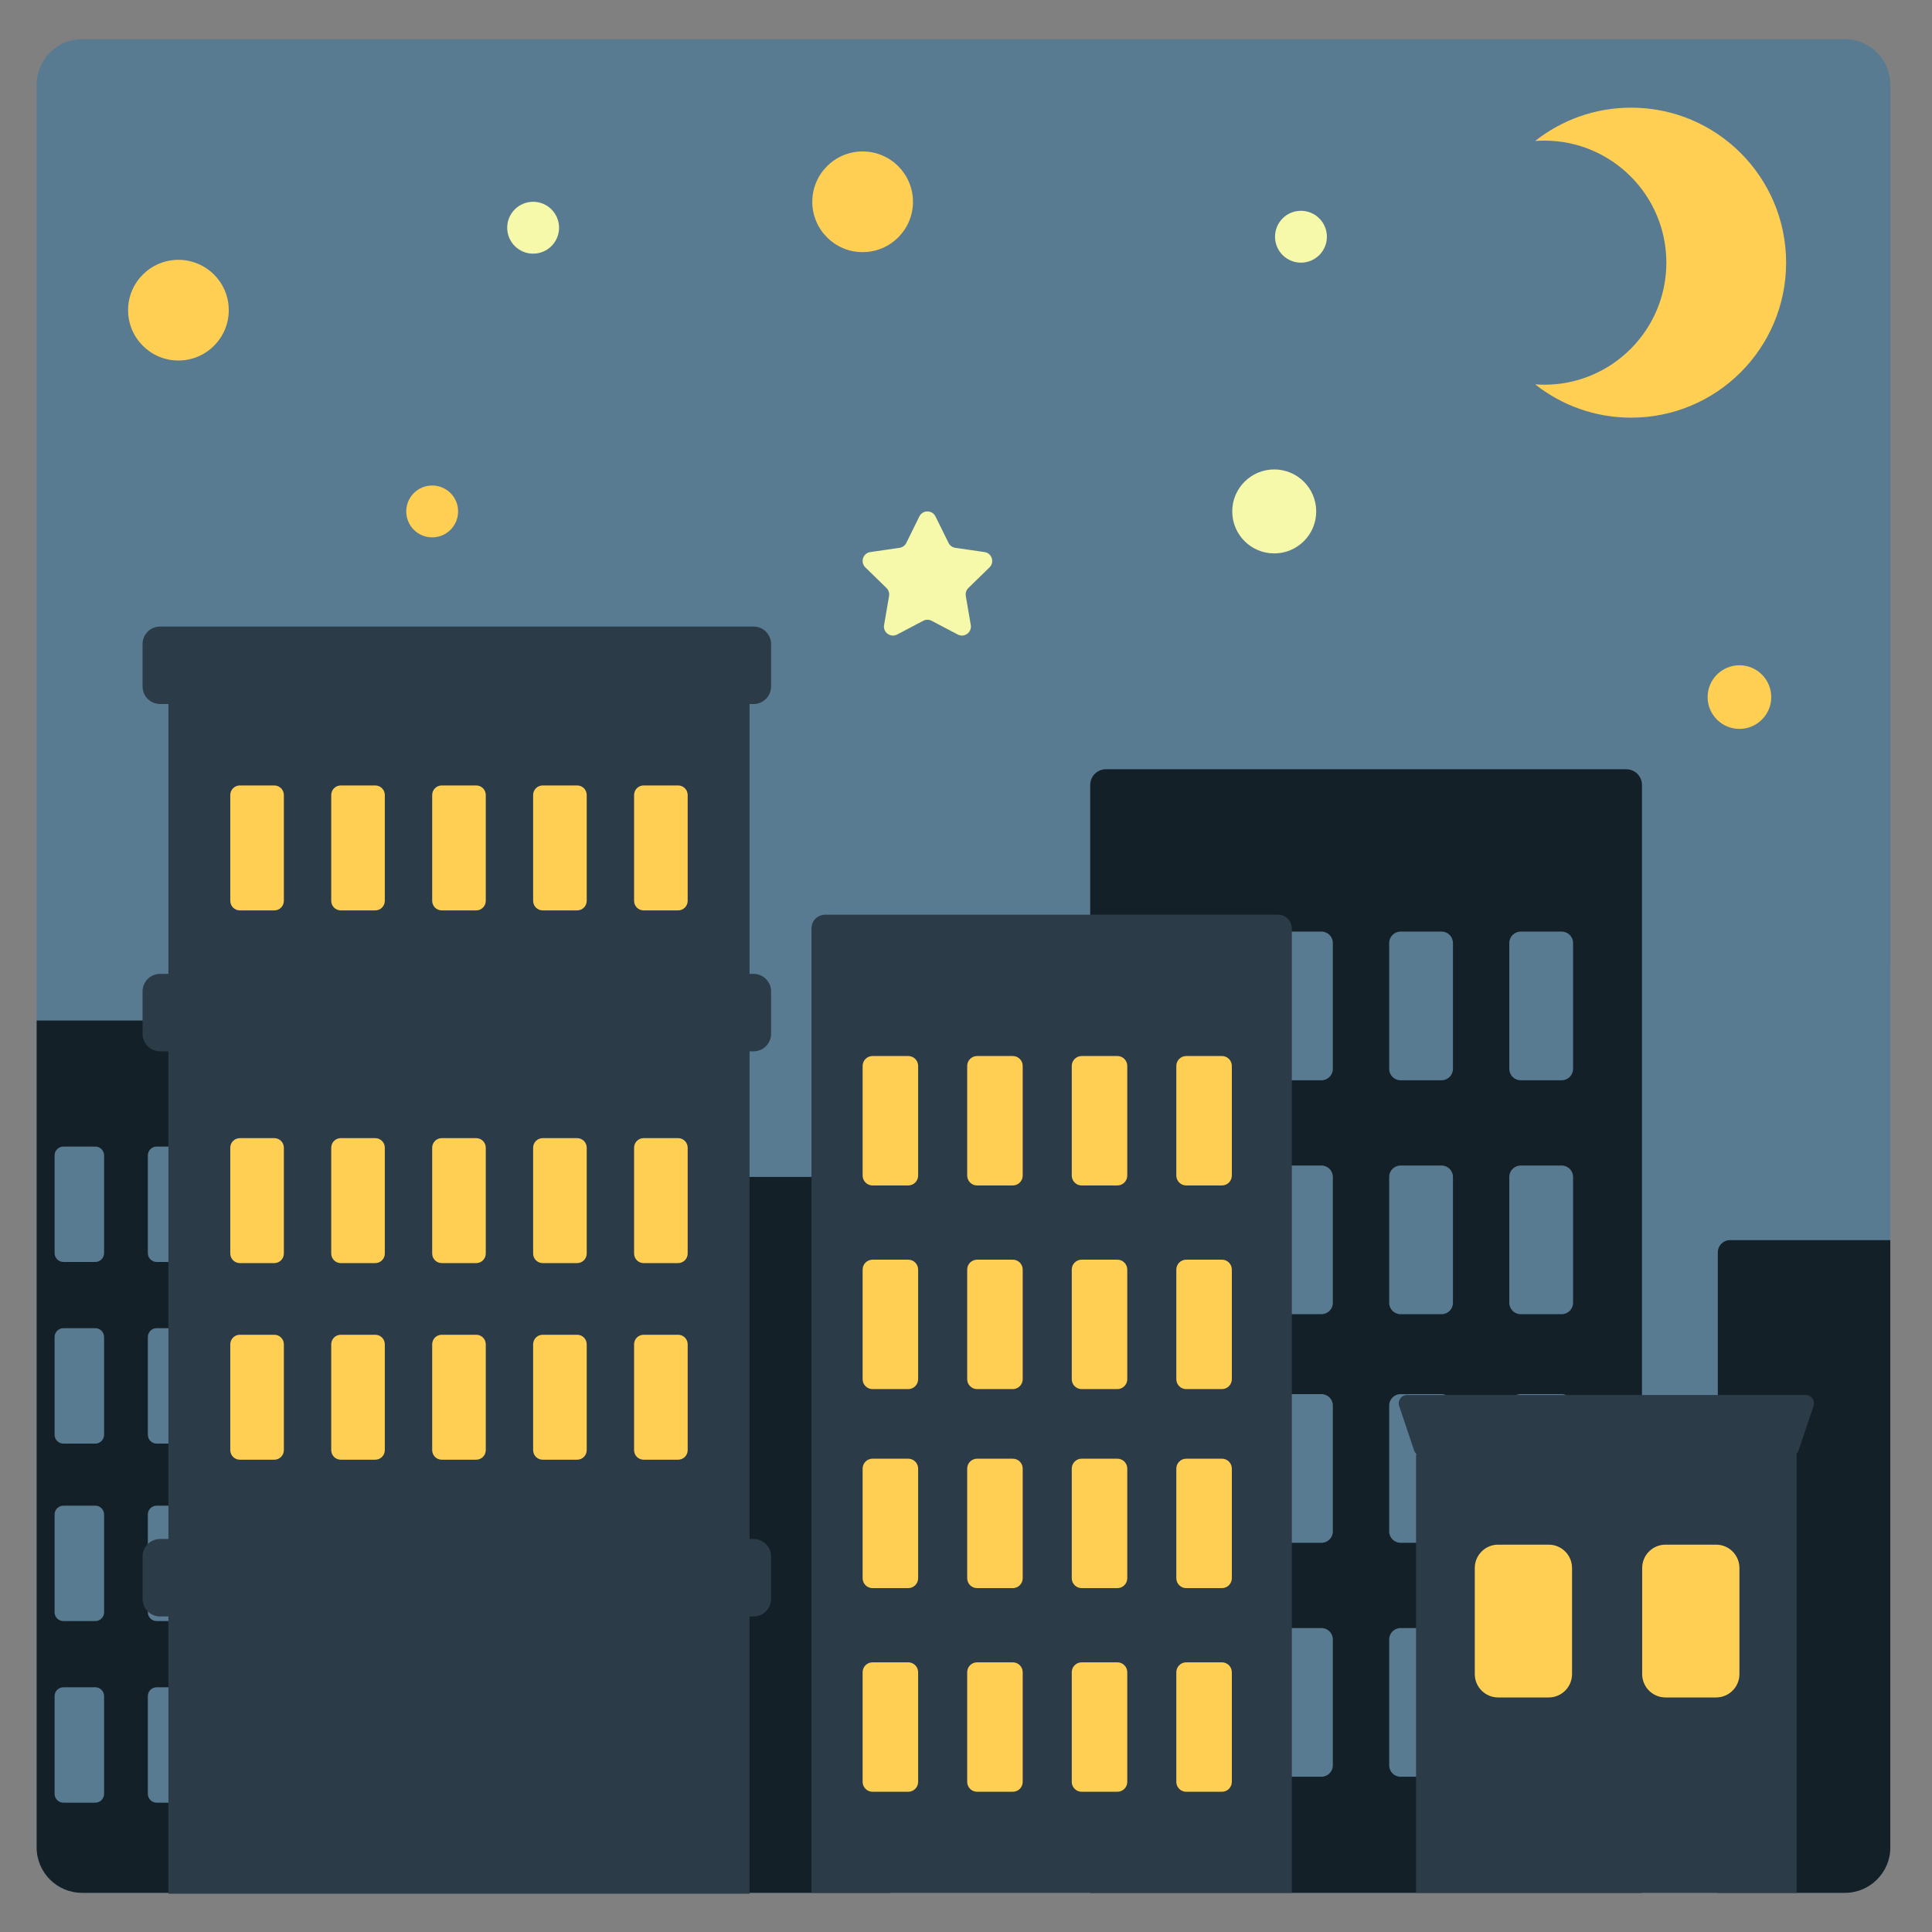 <?xml version="1.0" encoding="iso-8859-1"?>
<!-- Generator: Adobe Illustrator 18.1.1, SVG Export Plug-In . SVG Version: 6.00 Build 0)  -->
<!DOCTYPE svg PUBLIC "-//W3C//DTD SVG 1.1//EN" "http://www.w3.org/Graphics/SVG/1.1/DTD/svg11.dtd">
<svg version="1.1" xmlns="http://www.w3.org/2000/svg" xmlns:xlink="http://www.w3.org/1999/xlink" x="0px" y="0px"
	 viewBox="0 0 512 512" enable-background="new 0 0 512 512" xml:space="preserve">
<rect x="0" y="0" width="512" height="512" fill="#808080" stroke="none"/>
<g id="Layer_2">
	<path fill="#597B91" d="M500.951,489.617c0,6.6-5.4,12-12,12H21.716c-6.6,0-12-5.4-12-12V22.383c0-6.6,5.4-12,12-12h467.234
		c6.6,0,12,5.4,12,12"/>
</g>
<g id="Layer_3">
	<path fill="#132028" d="M66.479,273.685v227.932H21.716c-6.6,0-12-5.4-12-12V270.443h53.521
		C65.028,270.443,66.479,271.894,66.479,273.685z M430.968,203.854H293.092c-2.306,0-4.176,1.869-4.176,4.176v293.588h146.226
		V208.03C435.143,205.724,433.274,203.854,430.968,203.854z M233.318,311.891h-87.85c-1.469,0-2.661,1.191-2.661,2.661v187.066
		h93.171V314.551C235.979,313.082,234.787,311.891,233.318,311.891z M488.951,501.617c6.6,0,12-5.4,12-12v-160.97h-42.472
		c-1.79,0-3.242,1.451-3.242,3.242v169.729H488.951z"/>
</g>
<g id="Layer_4">
	<path fill="#597B91" d="M25.246,334.437h-8.44c-1.292,0-2.34-1.048-2.34-2.34v-25.908c0-1.292,1.048-2.34,2.34-2.34h8.44
		c1.292,0,2.34,1.048,2.34,2.34v25.908C27.586,333.39,26.538,334.437,25.246,334.437z M52.299,332.098v-25.908
		c0-1.292-1.048-2.34-2.34-2.34h-8.44c-1.292,0-2.34,1.048-2.34,2.34v25.908c0,1.292,1.048,2.34,2.34,2.34h8.44
		C51.251,334.437,52.299,333.39,52.299,332.098z M27.586,380.228v-25.908c0-1.292-1.048-2.34-2.34-2.34h-8.44
		c-1.292,0-2.34,1.048-2.34,2.34v25.908c0,1.292,1.048,2.34,2.34,2.34h8.44C26.538,382.567,27.586,381.52,27.586,380.228z
		 M52.299,380.228v-25.908c0-1.292-1.048-2.34-2.34-2.34h-8.44c-1.292,0-2.34,1.048-2.34,2.34v25.908c0,1.292,1.048,2.34,2.34,2.34
		h8.44C51.251,382.567,52.299,381.52,52.299,380.228z M27.586,427.263v-25.908c0-1.292-1.048-2.34-2.34-2.34h-8.44
		c-1.292,0-2.34,1.048-2.34,2.34v25.908c0,1.292,1.048,2.34,2.34,2.34h8.44C26.538,429.602,27.586,428.555,27.586,427.263z
		 M52.299,427.263v-25.908c0-1.292-1.048-2.34-2.34-2.34h-8.44c-1.292,0-2.34,1.048-2.34,2.34v25.908c0,1.292,1.048,2.34,2.34,2.34
		h8.44C51.251,429.602,52.299,428.555,52.299,427.263z M27.586,475.393v-25.908c0-1.292-1.048-2.34-2.34-2.34h-8.44
		c-1.292,0-2.34,1.048-2.34,2.34v25.908c0,1.292,1.048,2.34,2.34,2.34h8.44C26.538,477.732,27.586,476.685,27.586,475.393z
		 M52.299,475.393v-25.908c0-1.292-1.048-2.34-2.34-2.34h-8.44c-1.292,0-2.34,1.048-2.34,2.34v25.908c0,1.292,1.048,2.34,2.34,2.34
		h8.44C51.251,477.732,52.299,476.685,52.299,475.393z M321.384,283.268v-33.371c0-1.664-1.349-3.014-3.014-3.014H307.5
		c-1.664,0-3.014,1.349-3.014,3.014v33.371c0,1.664,1.349,3.014,3.014,3.014h10.871
		C320.035,286.282,321.384,284.933,321.384,283.268z M353.216,283.268v-33.371c0-1.664-1.349-3.014-3.014-3.014h-10.871
		c-1.664,0-3.014,1.349-3.014,3.014v33.371c0,1.664,1.349,3.014,3.014,3.014h10.871
		C351.866,286.282,353.216,284.933,353.216,283.268z M385.047,283.268v-33.371c0-1.664-1.349-3.014-3.014-3.014h-10.871
		c-1.664,0-3.014,1.349-3.014,3.014v33.371c0,1.664,1.349,3.014,3.014,3.014h10.871
		C383.698,286.282,385.047,284.933,385.047,283.268z M416.878,283.268v-33.371c0-1.664-1.349-3.014-3.014-3.014h-10.871
		c-1.664,0-3.014,1.349-3.014,3.014v33.371c0,1.664,1.349,3.014,3.014,3.014h10.871
		C415.529,286.282,416.878,284.933,416.878,283.268z M321.384,345.262v-33.371c0-1.664-1.349-3.014-3.014-3.014H307.5
		c-1.664,0-3.014,1.349-3.014,3.014v33.371c0,1.664,1.349,3.014,3.014,3.014h10.871
		C320.035,348.276,321.384,346.926,321.384,345.262z M353.216,345.262v-33.371c0-1.664-1.349-3.014-3.014-3.014h-10.871
		c-1.664,0-3.014,1.349-3.014,3.014v33.371c0,1.664,1.349,3.014,3.014,3.014h10.871
		C351.866,348.276,353.216,346.926,353.216,345.262z M385.047,345.262v-33.371c0-1.664-1.349-3.014-3.014-3.014h-10.871
		c-1.664,0-3.014,1.349-3.014,3.014v33.371c0,1.664,1.349,3.014,3.014,3.014h10.871
		C383.698,348.276,385.047,346.926,385.047,345.262z M416.878,345.262v-33.371c0-1.664-1.349-3.014-3.014-3.014h-10.871
		c-1.664,0-3.014,1.349-3.014,3.014v33.371c0,1.664,1.349,3.014,3.014,3.014h10.871
		C415.529,348.276,416.878,346.926,416.878,345.262z M321.384,405.845v-33.371c0-1.664-1.349-3.014-3.014-3.014H307.5
		c-1.664,0-3.014,1.349-3.014,3.014v33.371c0,1.664,1.349,3.014,3.014,3.014h10.871C320.035,408.859,321.384,407.51,321.384,405.845
		z M353.216,405.845v-33.371c0-1.664-1.349-3.014-3.014-3.014h-10.871c-1.664,0-3.014,1.349-3.014,3.014v33.371
		c0,1.664,1.349,3.014,3.014,3.014h10.871C351.866,408.859,353.216,407.51,353.216,405.845z M385.047,405.845v-33.371
		c0-1.664-1.349-3.014-3.014-3.014h-10.871c-1.664,0-3.014,1.349-3.014,3.014v33.371c0,1.664,1.349,3.014,3.014,3.014h10.871
		C383.698,408.859,385.047,407.51,385.047,405.845z M416.878,405.845v-33.371c0-1.664-1.349-3.014-3.014-3.014h-10.871
		c-1.664,0-3.014,1.349-3.014,3.014v33.371c0,1.664,1.349,3.014,3.014,3.014h10.871C415.529,408.859,416.878,407.51,416.878,405.845
		z M321.384,467.839v-33.371c0-1.664-1.349-3.014-3.014-3.014H307.5c-1.664,0-3.014,1.349-3.014,3.014v33.371
		c0,1.664,1.349,3.014,3.014,3.014h10.871C320.035,470.852,321.384,469.503,321.384,467.839z M353.216,467.839v-33.371
		c0-1.664-1.349-3.014-3.014-3.014h-10.871c-1.664,0-3.014,1.349-3.014,3.014v33.371c0,1.664,1.349,3.014,3.014,3.014h10.871
		C351.866,470.852,353.216,469.503,353.216,467.839z M385.047,467.839v-33.371c0-1.664-1.349-3.014-3.014-3.014h-10.871
		c-1.664,0-3.014,1.349-3.014,3.014v33.371c0,1.664,1.349,3.014,3.014,3.014h10.871
		C383.698,470.852,385.047,469.503,385.047,467.839z M416.878,467.839v-33.371c0-1.664-1.349-3.014-3.014-3.014h-10.871
		c-1.664,0-3.014,1.349-3.014,3.014v33.371c0,1.664,1.349,3.014,3.014,3.014h10.871
		C415.529,470.852,416.878,469.503,416.878,467.839z"/>
</g>
<g id="Layer_5">
	<path fill="#2B3B47" d="M342.349,246.034v255.583H215.052V246.034c0-2.008,1.627-3.635,3.635-3.635h120.027
		C340.722,242.399,342.349,244.026,342.349,246.034z M199.696,186.572c2.567,0,4.647-2.081,4.647-4.647v-11.24
		c0-2.567-2.081-4.647-4.647-4.647H42.429c-2.567,0-4.647,2.081-4.647,4.647v11.24c0,2.567,2.081,4.647,4.647,4.647h2.198v71.51
		h-2.198c-2.567,0-4.647,2.081-4.647,4.647v11.24c0,2.567,2.081,4.647,4.647,4.647h2.198v129.224h-2.198
		c-2.567,0-4.647,2.081-4.647,4.647v11.24c0,2.567,2.081,4.647,4.647,4.647h2.198v73.48h154.012v-73.48h1.057
		c2.567,0,4.647-2.081,4.647-4.647v-11.24c0-2.567-2.081-4.647-4.647-4.647h-1.057V278.617h1.057c2.567,0,4.647-2.081,4.647-4.647
		v-11.24c0-2.567-2.081-4.647-4.647-4.647h-1.057v-71.51H199.696z M478.514,369.686H372.888c-1.513,0-2.579,1.484-2.097,2.918
		l3.973,11.805c0.12,0.357,0.328,0.665,0.591,0.91c-0.049,0.192-0.084,0.389-0.084,0.597v115.701h100.86V385.916
		c0-0.207-0.034-0.405-0.084-0.597c0.263-0.245,0.471-0.553,0.591-0.91l3.973-11.805
		C481.093,371.171,480.027,369.686,478.514,369.686z"/>
</g>
<g id="Layer_6">
	<path fill="#F7F9AA" d="M148.157,60.349c0,3.795-3.077,6.872-6.872,6.872c-3.795,0-6.872-3.077-6.872-6.872
		s3.077-6.872,6.872-6.872C145.08,53.477,148.157,56.554,148.157,60.349z M344.767,55.865c-3.795,0-6.872,3.077-6.872,6.872
		s3.077,6.872,6.872,6.872s6.872-3.077,6.872-6.872S348.562,55.865,344.767,55.865z M243.643,136.861l-3.462,7.015
		c-0.347,0.703-1.017,1.19-1.793,1.302l-7.742,1.125c-1.953,0.284-2.732,2.683-1.319,4.061l5.602,5.46
		c0.561,0.547,0.817,1.335,0.685,2.107l-1.322,7.71c-0.334,1.945,1.708,3.428,3.454,2.51l6.924-3.64
		c0.694-0.365,1.522-0.365,2.216,0l6.924,3.64c1.747,0.918,3.788-0.565,3.454-2.51l-1.322-7.71c-0.132-0.772,0.124-1.56,0.685-2.107
		l5.602-5.46c1.413-1.377,0.633-3.777-1.319-4.061l-7.742-1.125c-0.775-0.113-1.446-0.6-1.793-1.302l-3.462-7.015
		C247.039,135.091,244.516,135.091,243.643,136.861z M337.683,124.406c-6.146,0-11.127,4.982-11.127,11.127
		s4.982,11.127,11.127,11.127s11.127-4.982,11.127-11.127S343.828,124.406,337.683,124.406z"/>
</g>
<g id="Layer_7">
	<path fill="#FFCF53" d="M240.693,314.157h-9.464c-1.449,0-2.624-1.175-2.624-2.624v-29.051c0-1.449,1.175-2.624,2.624-2.624h9.464
		c1.449,0,2.624,1.175,2.624,2.624v29.051C243.316,312.982,242.142,314.157,240.693,314.157z M271.027,311.533v-29.051
		c0-1.449-1.175-2.624-2.624-2.624h-9.464c-1.449,0-2.624,1.175-2.624,2.624v29.051c0,1.449,1.175,2.624,2.624,2.624h9.464
		C269.853,314.157,271.027,312.982,271.027,311.533z M298.738,311.533v-29.051c0-1.449-1.175-2.624-2.624-2.624h-9.464
		c-1.449,0-2.624,1.175-2.624,2.624v29.051c0,1.449,1.175,2.624,2.624,2.624h9.464C297.563,314.157,298.738,312.982,298.738,311.533
		z M326.449,311.533v-29.051c0-1.449-1.175-2.624-2.624-2.624h-9.464c-1.449,0-2.624,1.175-2.624,2.624v29.051
		c0,1.449,1.175,2.624,2.624,2.624h9.464C325.274,314.157,326.449,312.982,326.449,311.533z M243.316,365.502v-29.051
		c0-1.449-1.175-2.624-2.624-2.624h-9.464c-1.449,0-2.624,1.175-2.624,2.624v29.051c0,1.449,1.175,2.624,2.624,2.624h9.464
		C242.142,368.125,243.316,366.951,243.316,365.502z M271.027,365.502v-29.051c0-1.449-1.175-2.624-2.624-2.624h-9.464
		c-1.449,0-2.624,1.175-2.624,2.624v29.051c0,1.449,1.175,2.624,2.624,2.624h9.464C269.853,368.125,271.027,366.951,271.027,365.502
		z M298.738,365.502v-29.051c0-1.449-1.175-2.624-2.624-2.624h-9.464c-1.449,0-2.624,1.175-2.624,2.624v29.051
		c0,1.449,1.175,2.624,2.624,2.624h9.464C297.563,368.125,298.738,366.951,298.738,365.502z M326.449,365.502v-29.051
		c0-1.449-1.175-2.624-2.624-2.624h-9.464c-1.449,0-2.624,1.175-2.624,2.624v29.051c0,1.449,1.175,2.624,2.624,2.624h9.464
		C325.274,368.125,326.449,366.951,326.449,365.502z M243.316,418.243v-29.051c0-1.449-1.175-2.624-2.624-2.624h-9.464
		c-1.449,0-2.624,1.175-2.624,2.624v29.051c0,1.449,1.175,2.624,2.624,2.624h9.464C242.142,420.866,243.316,419.692,243.316,418.243
		z M271.027,418.243v-29.051c0-1.449-1.175-2.624-2.624-2.624h-9.464c-1.449,0-2.624,1.175-2.624,2.624v29.051
		c0,1.449,1.175,2.624,2.624,2.624h9.464C269.853,420.866,271.027,419.692,271.027,418.243z M298.738,418.243v-29.051
		c0-1.449-1.175-2.624-2.624-2.624h-9.464c-1.449,0-2.624,1.175-2.624,2.624v29.051c0,1.449,1.175,2.624,2.624,2.624h9.464
		C297.563,420.866,298.738,419.692,298.738,418.243z M326.449,418.243v-29.051c0-1.449-1.175-2.624-2.624-2.624h-9.464
		c-1.449,0-2.624,1.175-2.624,2.624v29.051c0,1.449,1.175,2.624,2.624,2.624h9.464C325.274,420.866,326.449,419.692,326.449,418.243
		z M243.316,472.211V443.16c0-1.449-1.175-2.624-2.624-2.624h-9.464c-1.449,0-2.624,1.175-2.624,2.624v29.051
		c0,1.449,1.175,2.624,2.624,2.624h9.464C242.142,474.835,243.316,473.66,243.316,472.211z M271.027,472.211V443.16
		c0-1.449-1.175-2.624-2.624-2.624h-9.464c-1.449,0-2.624,1.175-2.624,2.624v29.051c0,1.449,1.175,2.624,2.624,2.624h9.464
		C269.853,474.835,271.027,473.66,271.027,472.211z M298.738,472.211V443.16c0-1.449-1.175-2.624-2.624-2.624h-9.464
		c-1.449,0-2.624,1.175-2.624,2.624v29.051c0,1.449,1.175,2.624,2.624,2.624h9.464C297.563,474.835,298.738,473.66,298.738,472.211z
		 M326.449,472.211V443.16c0-1.449-1.175-2.624-2.624-2.624h-9.464c-1.449,0-2.624,1.175-2.624,2.624v29.051
		c0,1.449,1.175,2.624,2.624,2.624h9.464C325.274,474.835,326.449,473.66,326.449,472.211z M75.228,332.201v-28.047
		c0-1.399-1.134-2.533-2.533-2.533h-9.137c-1.399,0-2.533,1.134-2.533,2.533v28.047c0,1.399,1.134,2.533,2.533,2.533h9.137
		C74.094,334.734,75.228,333.6,75.228,332.201z M101.981,332.201v-28.047c0-1.399-1.134-2.533-2.533-2.533h-9.137
		c-1.399,0-2.533,1.134-2.533,2.533v28.047c0,1.399,1.134,2.533,2.533,2.533h9.137C100.847,334.734,101.981,333.6,101.981,332.201z
		 M128.734,332.201v-28.047c0-1.399-1.134-2.533-2.533-2.533h-9.137c-1.399,0-2.533,1.134-2.533,2.533v28.047
		c0,1.399,1.134,2.533,2.533,2.533h9.137C127.6,334.734,128.734,333.6,128.734,332.201z M155.487,332.201v-28.047
		c0-1.399-1.134-2.533-2.533-2.533h-9.137c-1.399,0-2.533,1.134-2.533,2.533v28.047c0,1.399,1.134,2.533,2.533,2.533h9.137
		C154.353,334.734,155.487,333.6,155.487,332.201z M182.241,332.201v-28.047c0-1.399-1.134-2.533-2.533-2.533h-9.137
		c-1.399,0-2.533,1.134-2.533,2.533v28.047c0,1.399,1.134,2.533,2.533,2.533h9.137C181.107,334.734,182.241,333.6,182.241,332.201z
		 M75.228,238.733v-28.047c0-1.399-1.134-2.533-2.533-2.533h-9.137c-1.399,0-2.533,1.134-2.533,2.533v28.047
		c0,1.399,1.134,2.533,2.533,2.533h9.137C74.094,241.266,75.228,240.132,75.228,238.733z M101.981,238.733v-28.047
		c0-1.399-1.134-2.533-2.533-2.533h-9.137c-1.399,0-2.533,1.134-2.533,2.533v28.047c0,1.399,1.134,2.533,2.533,2.533h9.137
		C100.847,241.266,101.981,240.132,101.981,238.733z M128.734,238.733v-28.047c0-1.399-1.134-2.533-2.533-2.533h-9.137
		c-1.399,0-2.533,1.134-2.533,2.533v28.047c0,1.399,1.134,2.533,2.533,2.533h9.137C127.6,241.266,128.734,240.132,128.734,238.733z
		 M155.487,238.733v-28.047c0-1.399-1.134-2.533-2.533-2.533h-9.137c-1.399,0-2.533,1.134-2.533,2.533v28.047
		c0,1.399,1.134,2.533,2.533,2.533h9.137C154.353,241.266,155.487,240.132,155.487,238.733z M182.241,238.733v-28.047
		c0-1.399-1.134-2.533-2.533-2.533h-9.137c-1.399,0-2.533,1.134-2.533,2.533v28.047c0,1.399,1.134,2.533,2.533,2.533h9.137
		C181.107,241.266,182.241,240.132,182.241,238.733z M75.228,384.304v-28.047c0-1.399-1.134-2.533-2.533-2.533h-9.137
		c-1.399,0-2.533,1.134-2.533,2.533v28.047c0,1.399,1.134,2.533,2.533,2.533h9.137C74.094,386.837,75.228,385.703,75.228,384.304z
		 M101.981,384.304v-28.047c0-1.399-1.134-2.533-2.533-2.533h-9.137c-1.399,0-2.533,1.134-2.533,2.533v28.047
		c0,1.399,1.134,2.533,2.533,2.533h9.137C100.847,386.837,101.981,385.703,101.981,384.304z M128.734,384.304v-28.047
		c0-1.399-1.134-2.533-2.533-2.533h-9.137c-1.399,0-2.533,1.134-2.533,2.533v28.047c0,1.399,1.134,2.533,2.533,2.533h9.137
		C127.6,386.837,128.734,385.703,128.734,384.304z M155.487,384.304v-28.047c0-1.399-1.134-2.533-2.533-2.533h-9.137
		c-1.399,0-2.533,1.134-2.533,2.533v28.047c0,1.399,1.134,2.533,2.533,2.533h9.137C154.353,386.837,155.487,385.703,155.487,384.304
		z M182.241,384.304v-28.047c0-1.399-1.134-2.533-2.533-2.533h-9.137c-1.399,0-2.533,1.134-2.533,2.533v28.047
		c0,1.399,1.134,2.533,2.533,2.533h9.137C181.107,386.837,182.241,385.703,182.241,384.304z M416.608,443.653V415.54
		c0-3.419-2.772-6.191-6.191-6.191h-13.393c-3.419,0-6.191,2.772-6.191,6.191v28.113c0,3.419,2.772,6.191,6.191,6.191h13.393
		C413.837,449.843,416.608,447.072,416.608,443.653z M460.968,443.653V415.54c0-3.419-2.772-6.191-6.191-6.191h-13.393
		c-3.419,0-6.191,2.772-6.191,6.191v28.113c0,3.419,2.772,6.191,6.191,6.191h13.393
		C458.196,449.843,460.968,447.072,460.968,443.653z M47.285,68.859c-7.368,0-13.34,5.973-13.34,13.34s5.973,13.34,13.34,13.34
		s13.34-5.973,13.34-13.34S54.653,68.859,47.285,68.859z M228.606,40.137c-7.368,0-13.34,5.973-13.34,13.34s5.973,13.34,13.34,13.34
		s13.34-5.973,13.34-13.34S235.973,40.137,228.606,40.137z M460.968,176.304c-4.656,0-8.43,3.774-8.43,8.43
		c0,4.656,3.774,8.43,8.43,8.43c4.656,0,8.43-3.774,8.43-8.43C469.398,180.078,465.624,176.304,460.968,176.304z M114.532,128.662
		c-3.795,0-6.872,3.077-6.872,6.872s3.077,6.872,6.872,6.872c3.795,0,6.872-3.077,6.872-6.872S118.327,128.662,114.532,128.662z
		 M432.259,28.531c-9.608,0-18.438,3.308-25.434,8.834c0.804-0.06,1.613-0.1,2.431-0.1c17.863,0,32.343,14.481,32.343,32.343
		s-14.481,32.343-32.343,32.343c-0.819,0-1.628-0.041-2.431-0.1c6.996,5.526,15.826,8.834,25.434,8.834
		c22.686,0,41.077-18.391,41.077-41.077S454.946,28.531,432.259,28.531z"/>
</g>
</svg>
